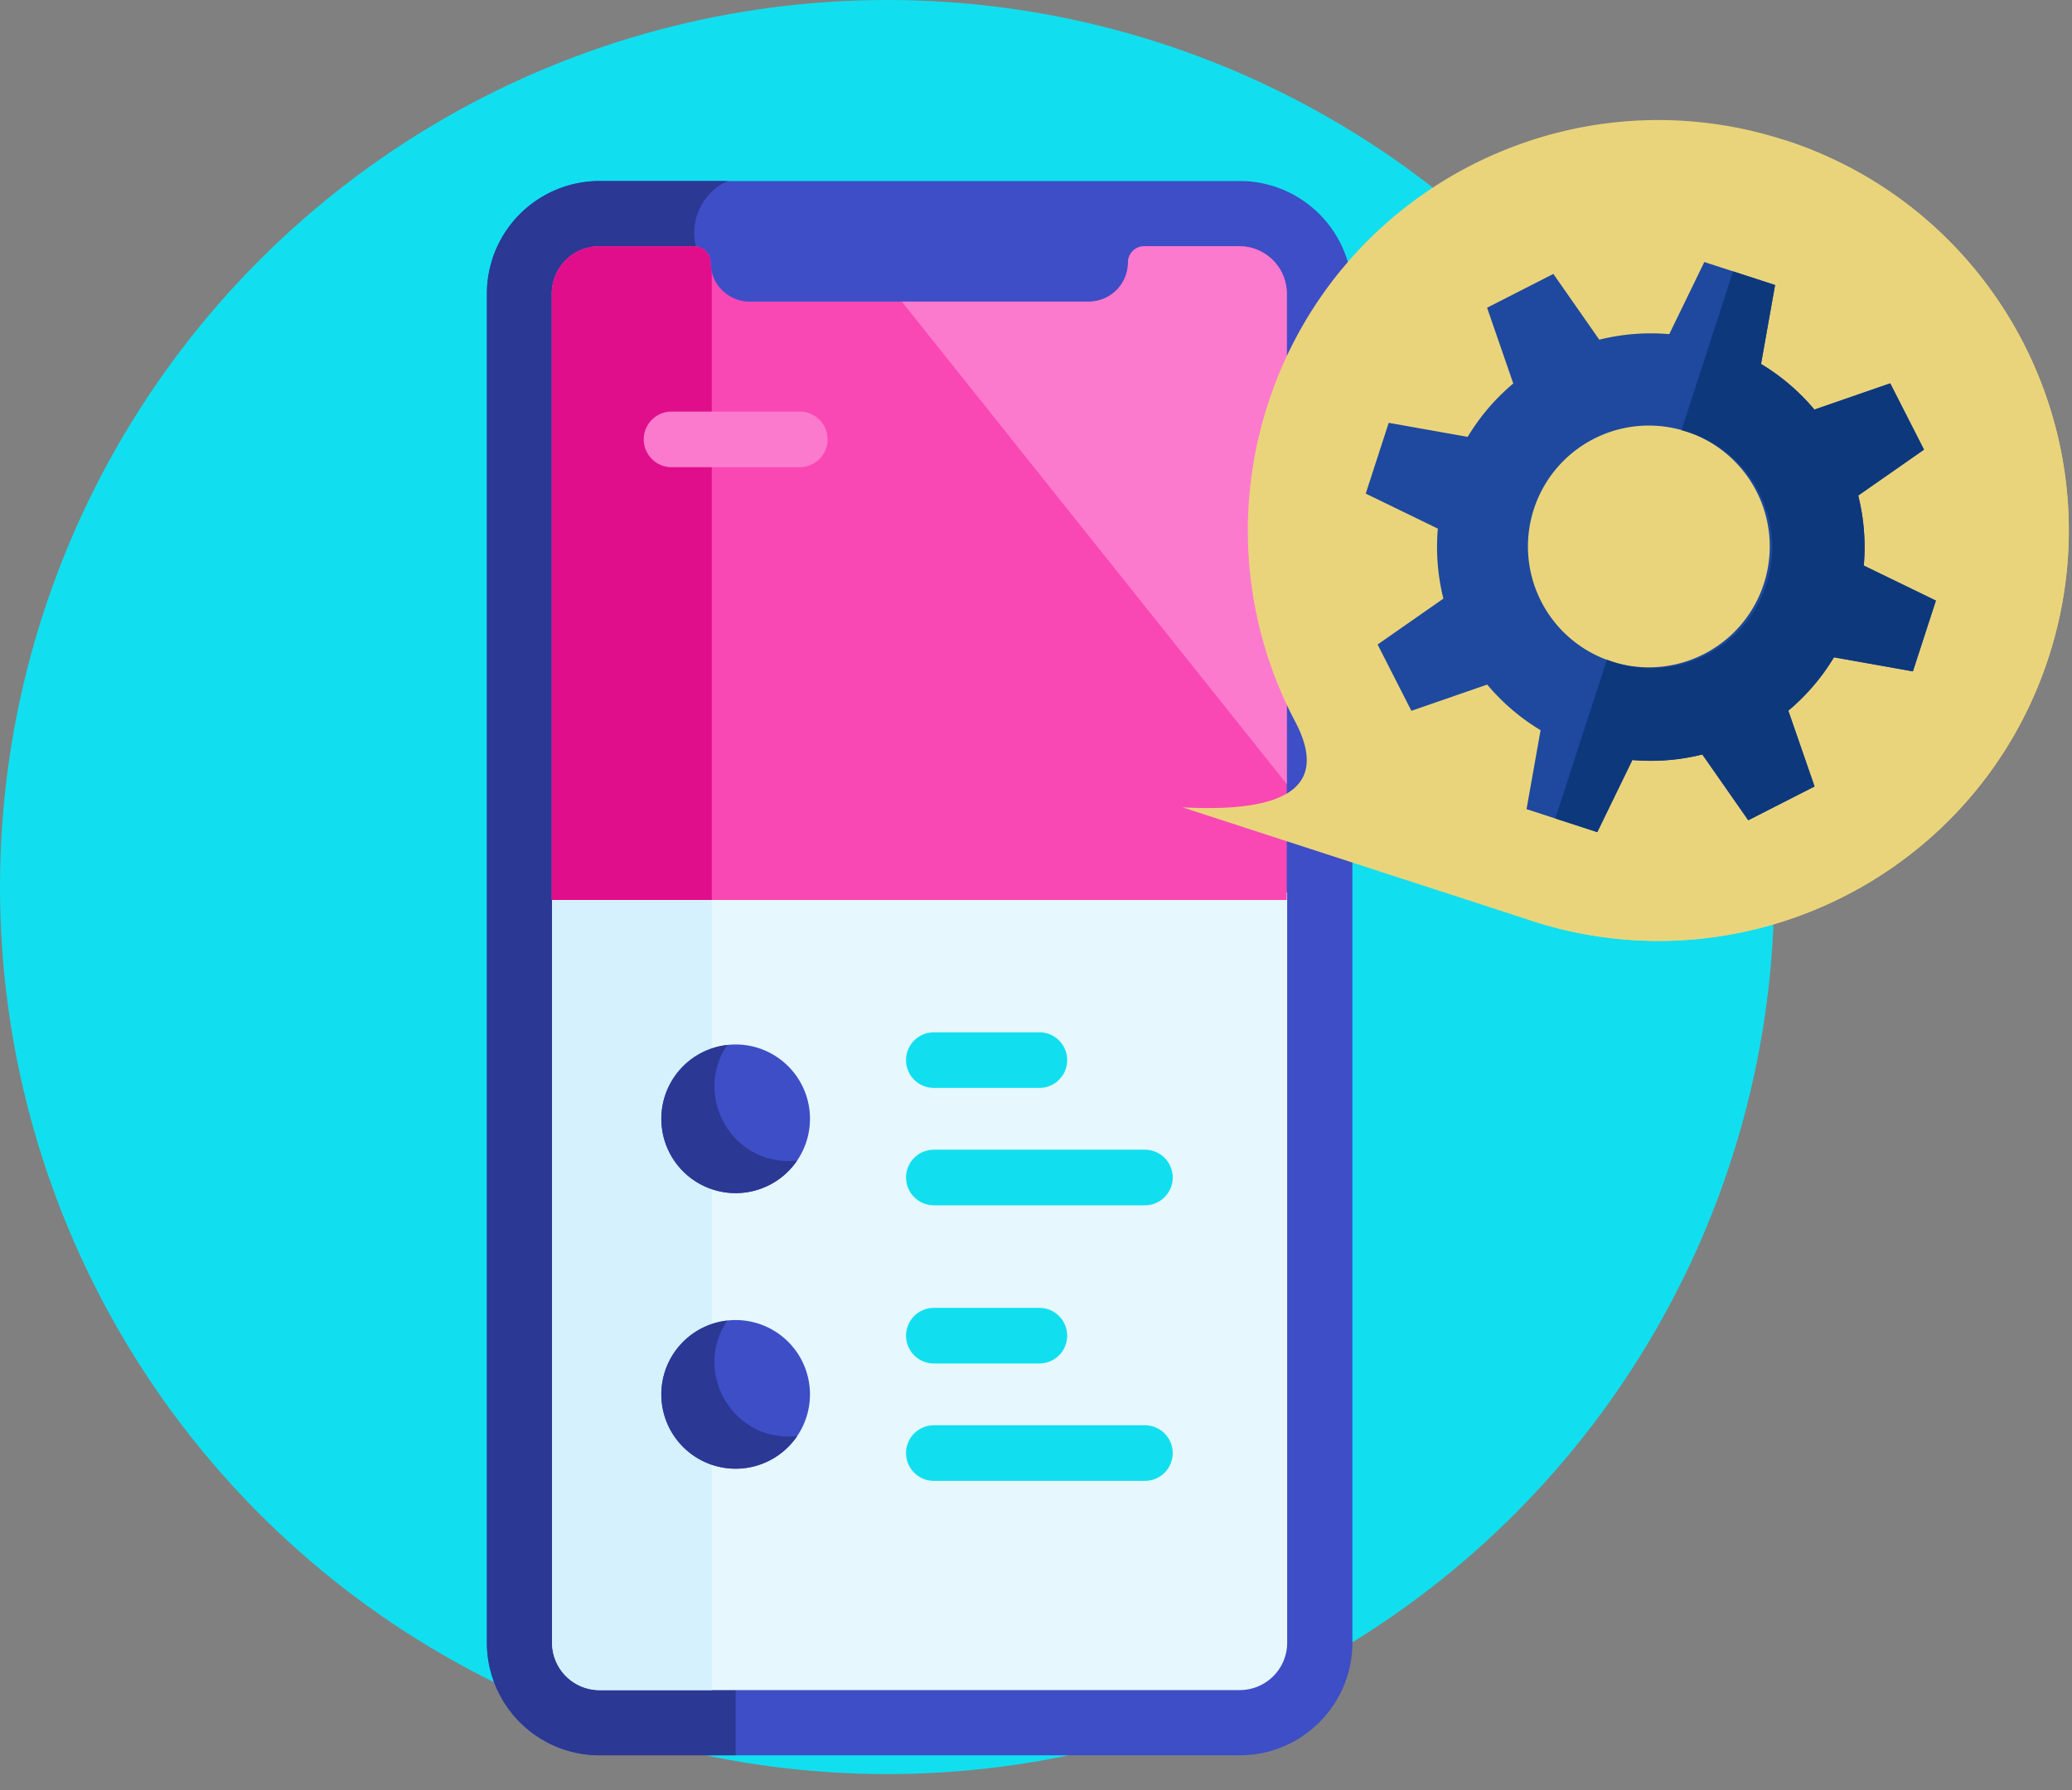 <svg xmlns="http://www.w3.org/2000/svg" width="103" height="89" viewBox="0 0 103 89">
    <rect x="0" y="0" width="103" height="89" fill="#808080" stroke="none"/>
    <g fill="none" fill-rule="nonzero">
        <circle cx="44.1" cy="44.1" r="44.1" fill="#11DFEF"/>
        <path fill="#3D4EC6" d="M61.628 9H29.804a5.607 5.607 0 0 0-5.6 5.6v67.067c0 3.087 2.512 5.6 5.6 5.6h31.824c3.088 0 5.6-2.513 5.6-5.6V14.6c0-3.087-2.512-5.6-5.6-5.6z"/>
        <path fill="#2B3894" d="M34.987 13.153A2.832 2.832 0 0 1 36.168 9h-6.364a5.6 5.6 0 0 0-5.6 5.6v67.067a5.6 5.6 0 0 0 5.6 5.6h6.766V18.06c0-1.761-.6-3.446-1.583-4.908z"/>
        <path fill="#E6F7FE" d="M27.446 44.373v37.294a2.358 2.358 0 0 0 2.358 2.358h31.824a2.358 2.358 0 0 0 2.358-2.358V44.373h-36.54z"/>
        <path fill="#D5F1FE" d="M27.446 44.373v37.294a2.358 2.358 0 0 0 2.358 2.358h5.578V44.373h-7.936z"/>
        <path fill="#3D4EC6" d="M40.264 55.623a3.694 3.694 0 1 1-7.389 0 3.694 3.694 0 0 1 7.39 0zM40.264 69.323a3.695 3.695 0 1 1-7.39 0 3.695 3.695 0 0 1 7.39 0z"/>
        <path fill="#2B3894" d="M36.152 51.953a3.694 3.694 0 1 0 3.476 5.742c-3.186.36-5.214-3.182-3.476-5.742zM36.152 65.654a3.694 3.694 0 1 0 3.476 5.742c-3.166.356-5.226-3.166-3.476-5.742z"/>
        <g fill="#11DFEF">
            <path d="M51.668 54.087h-5.246a1.382 1.382 0 0 1 0-2.764h5.246a1.382 1.382 0 1 1 0 2.764zM56.914 59.923H46.422a1.382 1.382 0 1 1 0-2.764h10.492a1.382 1.382 0 1 1 0 2.764zM51.668 67.787h-5.246a1.382 1.382 0 1 1 0-2.764h5.246a1.382 1.382 0 1 1 0 2.764zM56.914 73.623H46.422a1.381 1.381 0 1 1 0-2.764h10.492a1.382 1.382 0 0 1 0 2.764z"/>
        </g>
        <path fill="#F948B4" d="M61.61 12.243h-4.73a.807.807 0 0 0-.808.806 1.95 1.95 0 0 1-1.945 1.946H37.268a1.95 1.95 0 0 1-1.945-1.946.807.807 0 0 0-.808-.806h-4.73a2.358 2.358 0 0 0-2.358 2.357v30.142h36.54V14.6a2.358 2.358 0 0 0-2.358-2.357z"/>
        <path fill="#E00E8B" d="M35.382 13.516a1.915 1.915 0 0 1-.059-.466.807.807 0 0 0-.808-.807h-4.73a2.358 2.358 0 0 0-2.358 2.357v30.142h7.955V13.516z"/>
        <path fill="#FC7ACD" d="M61.61 12.243h-4.73a.807.807 0 0 0-.808.806 1.95 1.95 0 0 1-1.945 1.946H44.83l19.139 23.99V14.6a2.358 2.358 0 0 0-2.359-2.357zM39.756 23.226h-6.373a1.382 1.382 0 1 1 0-2.764h6.373a1.382 1.382 0 1 1 0 2.764z"/>
        <g>
            <g fill="#EAD47B">
                <path d="M88.74 6.972C78.025 3.491 66.516 9.355 63.034 20.07a20.338 20.338 0 0 0 1.347 15.798c1.647 3.132-.218 4.556-5.596 4.271l17.347 5.637c10.715 3.481 22.224-2.383 25.705-13.098 3.482-10.715-2.382-22.224-13.097-25.706z"/>
                <path d="M88.74 6.972l-.074-.022-12.608 38.802.074.024c10.715 3.481 22.224-2.383 25.705-13.098 3.482-10.715-2.382-22.224-13.097-25.706z"/>
            </g>
            <path fill="#1E499E" d="M95.091 33.377l1.143-3.518-3.585-1.742a10.562 10.562 0 0 0-.276-3.48l3.27-2.282-1.679-3.296-3.769 1.304a10.562 10.562 0 0 0-2.653-2.268l.698-3.925-3.518-1.143-1.742 3.586a10.56 10.56 0 0 0-3.479.275l-2.283-3.27-3.295 1.68 1.303 3.768a10.561 10.561 0 0 0-2.267 2.653l-3.925-.698-1.143 3.518 3.585 1.742a10.561 10.561 0 0 0 .276 3.48l-3.27 2.282 1.679 3.296 3.769-1.304a10.562 10.562 0 0 0 2.653 2.268l-.698 3.925 3.517 1.143 1.743-3.586a10.56 10.56 0 0 0 3.479-.275l2.282 3.27 3.296-1.68-1.304-3.768a10.562 10.562 0 0 0 2.268-2.653l3.925.698zm-14.886-.463a6.01 6.01 0 1 1 3.714-11.43 6.01 6.01 0 0 1-3.714 11.43z"/>
            <path fill="#0E387C" d="M95.091 33.377l1.143-3.518-3.585-1.742a10.562 10.562 0 0 0-.276-3.48l3.27-2.282-1.679-3.296-3.769 1.304a10.562 10.562 0 0 0-2.653-2.268l.698-3.925-2.087-.678-2.566 7.895a6.01 6.01 0 1 1-3.707 11.41l-2.565 7.895 2.087.679 1.743-3.586a10.56 10.56 0 0 0 3.479-.275l2.283 3.27 3.295-1.68-1.304-3.768a10.562 10.562 0 0 0 2.268-2.653l3.925.698z"/>
        </g>
    </g>
</svg>
